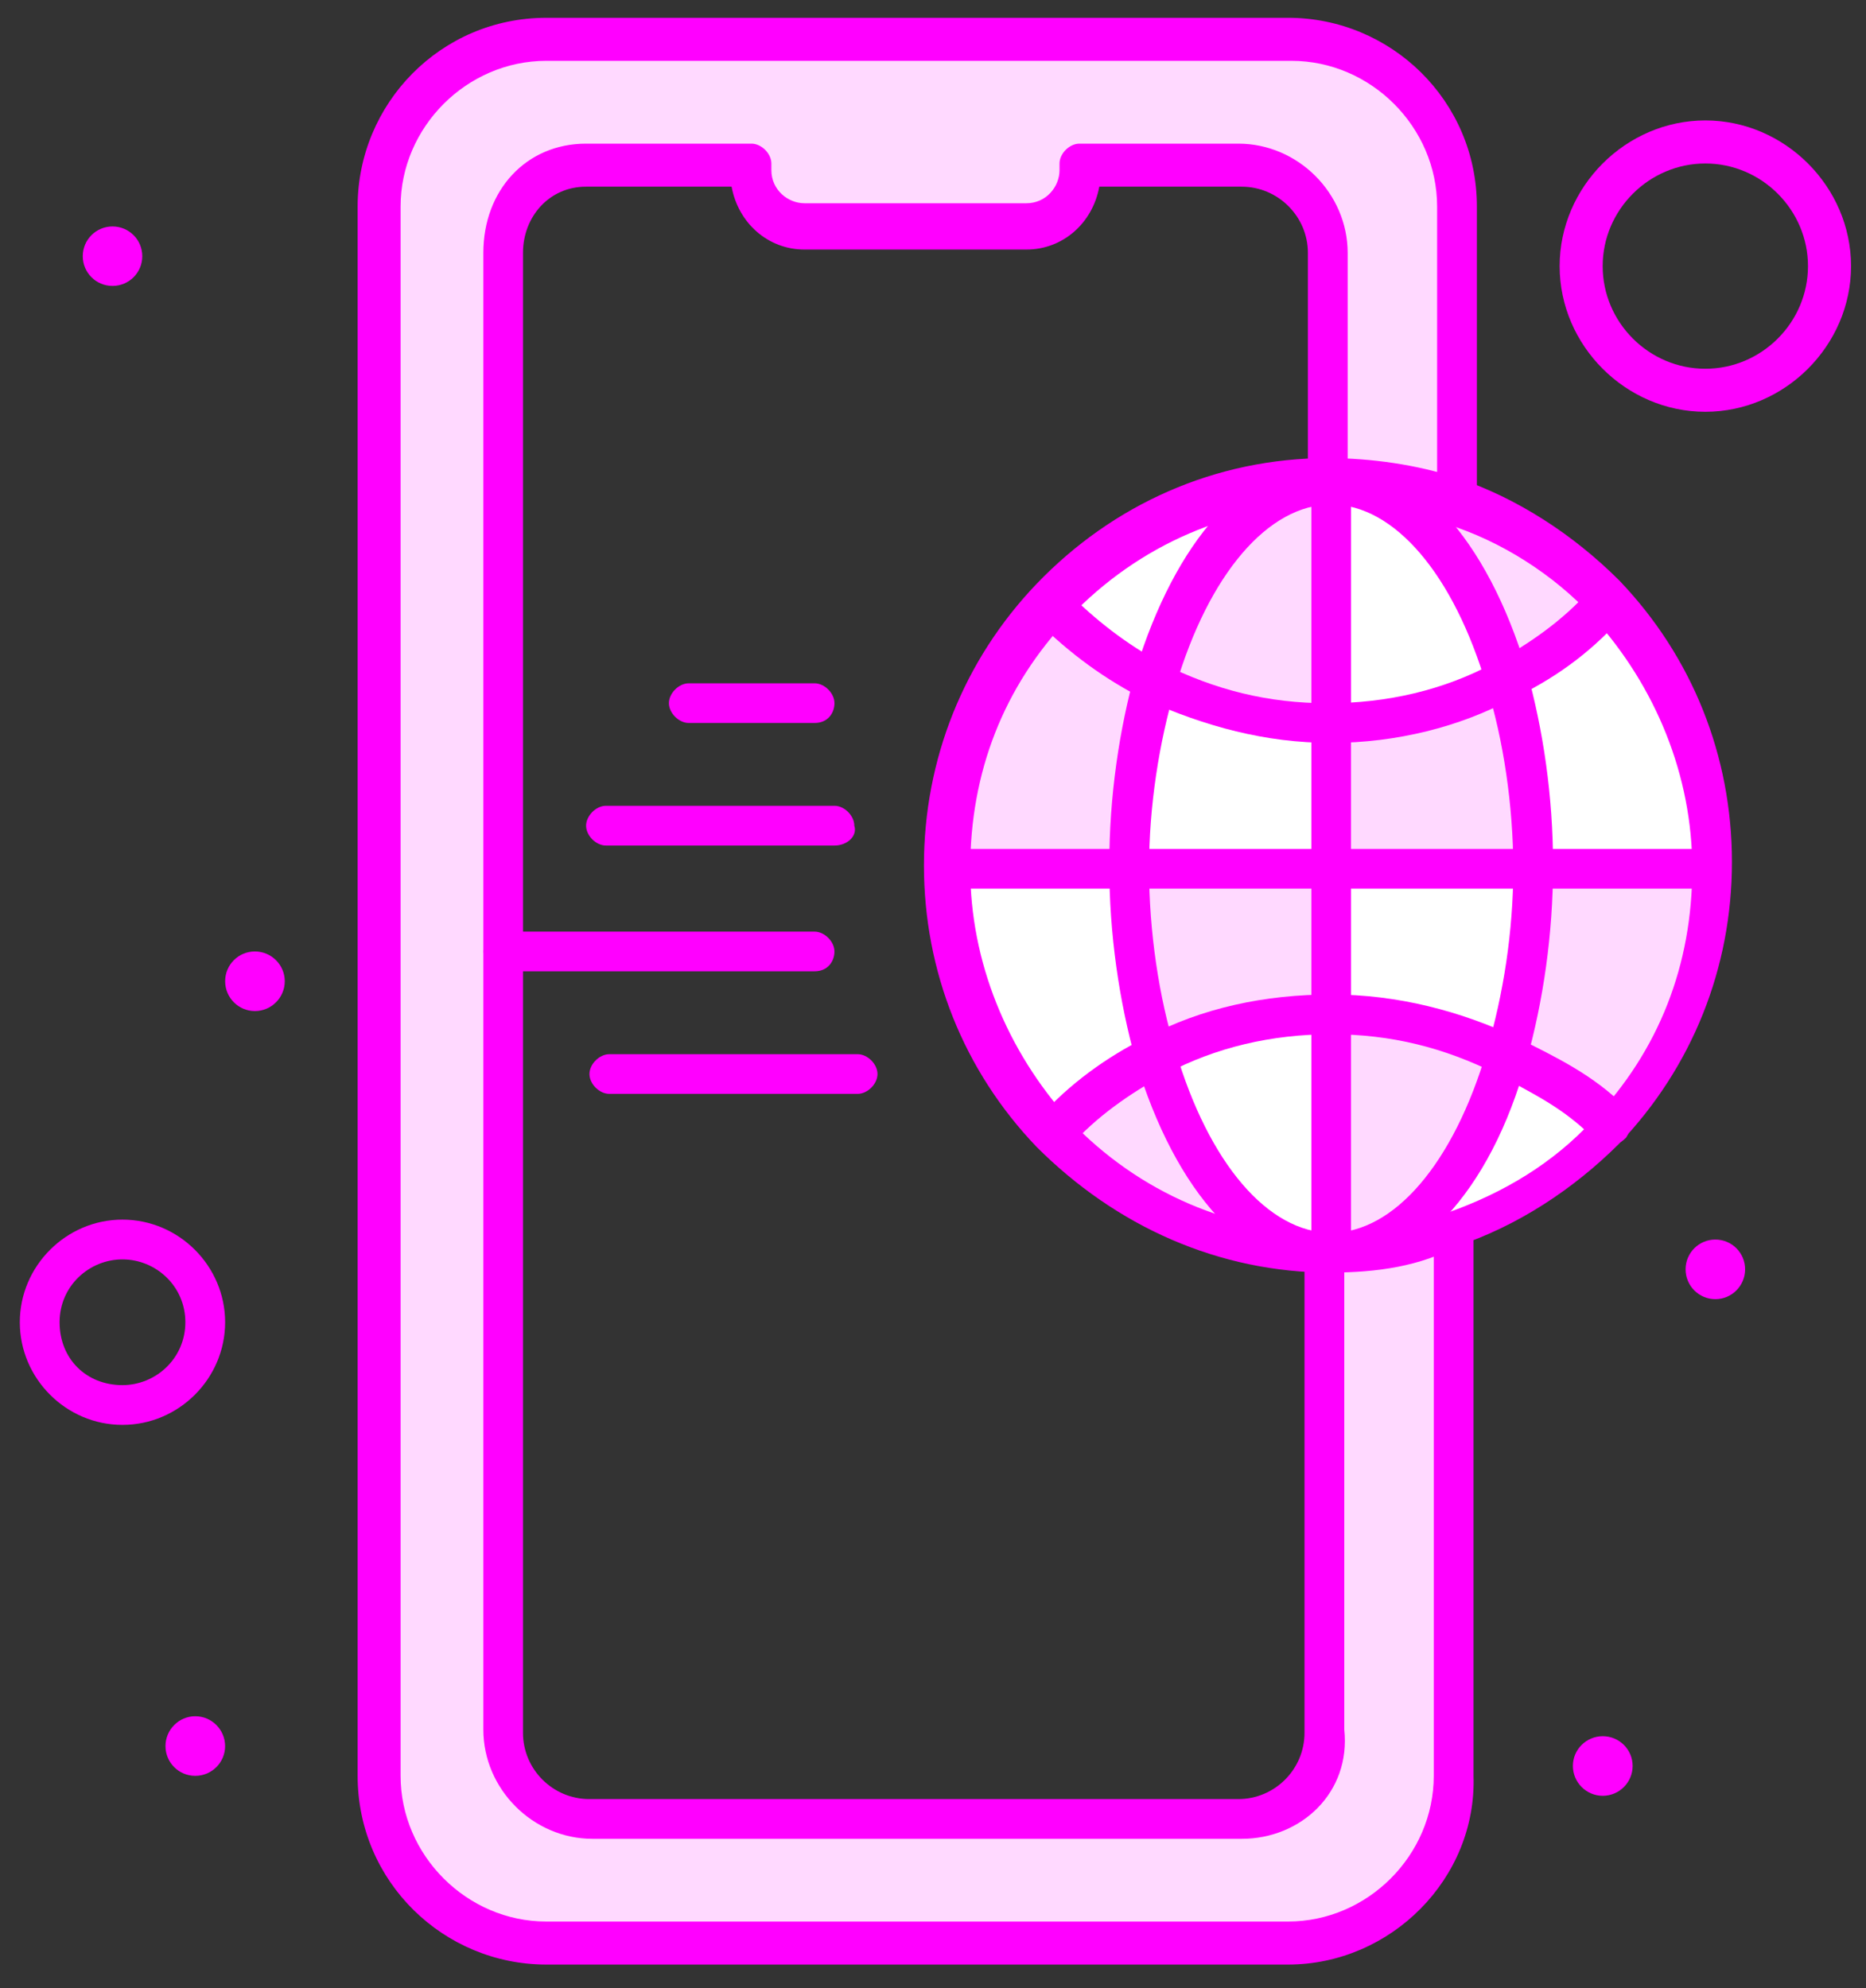<svg width="76" height="81" viewBox="0 0 76 81" fill="none" xmlns="http://www.w3.org/2000/svg">
<rect x="0" y="0" width="76" height="81" fill="#333333" stroke="none"/>
<path fill-rule="evenodd" clip-rule="evenodd" d="M52.46 79.086C56.104 79.086 59.207 76.121 59.207 72.343V8.413C59.207 4.769 56.237 1.666 52.46 1.666H22.25C18.61 1.666 15.508 4.635 15.508 8.413V72.343C15.508 75.983 18.473 79.086 22.25 79.086H52.46ZM20.497 10.303V38.76V70.59C20.497 72.614 22.117 74.234 24.137 74.234H50.441C52.46 74.234 54.08 72.614 54.08 70.59V10.303C54.08 8.279 52.46 6.663 50.441 6.663H43.965V6.934C43.965 8.146 43.019 9.091 41.807 9.091H32.77C31.558 9.091 30.613 8.146 30.613 6.934V6.663H23.87C21.846 6.663 20.497 8.279 20.497 10.303Z" fill="#FFD9FF"/>
<path d="M54.217 41.321C56.778 41.321 59.206 41.995 61.363 43.074C60.014 47.792 57.319 51.028 54.217 51.028V41.316V41.321Z" fill="#FFD9FF"/>
<path d="M54.218 51.033C49.766 51.033 45.722 49.146 42.891 46.177C44.102 44.965 45.452 43.882 47.072 43.074C48.554 47.793 51.253 51.029 54.222 51.029L54.218 51.033Z" fill="#FFD9FF"/>
<path d="M54.218 35.387V41.321C51.656 41.321 49.228 41.996 47.067 43.075C46.392 40.78 45.988 38.219 45.988 35.387H54.218Z" fill="#FFD9FF"/>
<path d="M62.446 35.387H69.863C69.863 39.568 68.243 43.345 65.548 46.177C64.337 44.965 62.987 43.883 61.367 43.075C62.042 40.78 62.446 38.219 62.446 35.387Z" fill="#FFD9FF"/>
<path d="M59.339 20.552C61.767 21.36 63.924 22.71 65.678 24.596C64.466 25.812 63.116 26.891 61.496 27.699C60.147 22.976 57.448 19.74 54.346 19.74C55.966 19.74 57.719 20.011 59.335 20.548L59.339 20.552Z" fill="#FFD9FF"/>
<path d="M69.864 50.496C70.535 50.496 71.076 51.038 71.076 51.708C71.076 52.379 70.535 52.924 69.864 52.924C69.194 52.924 68.652 52.379 68.652 51.708C68.652 51.038 69.194 50.496 69.864 50.496Z" fill="#FF00FF"/>
<path d="M69.863 35.386H62.446C62.446 32.554 62.042 29.993 61.367 27.698C62.987 26.89 64.337 25.812 65.548 24.596C68.247 27.428 69.863 31.205 69.863 35.386Z" fill="white"/>
<path d="M65.279 70.728C65.949 70.728 66.495 71.269 66.495 71.939C66.495 72.61 65.949 73.156 65.279 73.156C64.608 73.156 64.062 72.61 64.062 71.939C64.062 71.269 64.608 70.728 65.279 70.728Z" fill="#FF00FF"/>
<path d="M65.544 46.177C63.791 47.93 61.634 49.413 59.206 50.225C57.586 50.762 55.97 51.032 54.217 51.032C57.319 51.032 60.014 47.797 61.363 43.078C62.983 43.886 64.333 44.965 65.544 46.181V46.177Z" fill="white"/>
<path d="M62.446 35.386H54.217V29.451C56.778 29.451 59.206 28.777 61.363 27.698C62.038 29.993 62.442 32.554 62.442 35.386H62.446Z" fill="#FFD9FF"/>
<path d="M54.217 35.387H62.446C62.446 38.219 62.042 40.784 61.367 43.075C59.21 41.996 56.782 41.321 54.221 41.321V35.387H54.217Z" fill="white"/>
<path d="M61.363 27.699C59.206 28.777 56.778 29.452 54.217 29.452V19.74C57.319 19.74 60.014 22.976 61.363 27.699Z" fill="white"/>
<path d="M54.217 41.321V51.033C51.114 51.033 48.416 47.797 47.066 43.079C49.224 42 51.652 41.325 54.217 41.325V41.321Z" fill="white"/>
<path d="M54.218 29.451V35.386H45.988C45.988 32.554 46.392 29.993 47.067 27.698C49.224 28.777 51.652 29.451 54.218 29.451Z" fill="white"/>
<path d="M54.217 19.744V29.456C51.656 29.456 49.228 28.781 47.066 27.703C48.549 22.98 51.114 19.744 54.217 19.744Z" fill="#FFD9FF"/>
<path d="M54.217 19.744C51.114 19.744 48.553 22.98 47.066 27.703C45.45 26.895 44.101 25.816 42.885 24.6C45.717 21.635 49.765 19.744 54.212 19.744H54.217Z" fill="white"/>
<path d="M47.066 27.698C46.391 29.993 45.987 32.554 45.987 35.386H38.57C38.57 31.205 40.19 27.428 42.889 24.596C44.101 25.812 45.588 26.89 47.07 27.698H47.066Z" fill="#FFD9FF"/>
<path d="M45.988 35.387C45.988 38.219 46.392 40.784 47.066 43.075C45.584 43.883 44.101 44.961 42.885 46.177C40.186 43.345 38.566 39.568 38.566 35.387H45.983H45.988Z" fill="white"/>
<path d="M10.382 38.76C11.052 38.76 11.598 39.305 11.598 39.972C11.598 40.642 11.052 41.188 10.382 41.188C9.711 41.188 9.17 40.642 9.17 39.972C9.17 39.301 9.711 38.76 10.382 38.76Z" fill="#FF00FF"/>
<path d="M7.952 69.915C8.623 69.915 9.168 70.461 9.168 71.131C9.168 71.802 8.623 72.343 7.952 72.343C7.282 72.343 6.74 71.802 6.74 71.131C6.74 70.461 7.286 69.915 7.952 69.915Z" fill="#FF00FF"/>
<path d="M4.583 9.225C5.253 9.225 5.795 9.766 5.795 10.437C5.795 11.107 5.253 11.648 4.583 11.648C3.912 11.648 3.371 11.107 3.371 10.437C3.371 9.766 3.912 9.225 4.583 9.225Z" fill="#FF00FF"/>
<path d="M4.988 51.304C3.639 51.304 2.427 52.382 2.427 53.865C2.427 55.347 3.505 56.426 4.988 56.426C6.337 56.426 7.549 55.347 7.549 53.865C7.549 52.382 6.337 51.304 4.988 51.304ZM4.988 58.046C2.693 58.046 0.807 56.16 0.807 53.865C0.807 51.574 2.693 49.684 4.988 49.684C7.283 49.684 9.169 51.57 9.169 53.865C9.169 56.16 7.283 58.046 4.988 58.046Z" fill="#FF00FF"/>
<path d="M54.217 20.552C51.656 20.552 49.228 23.384 47.878 27.969C47.204 30.259 46.8 32.825 46.8 35.386C46.8 37.947 47.204 40.646 47.878 42.803C49.228 47.389 51.656 50.22 54.217 50.22C56.778 50.22 59.206 47.389 60.555 42.803C61.23 40.513 61.634 37.947 61.634 35.386C61.634 32.825 61.23 30.126 60.555 27.969C59.206 23.384 56.778 20.552 54.217 20.552ZM54.217 51.845C50.843 51.845 47.878 48.609 46.258 43.211C45.584 40.783 45.18 38.085 45.18 35.253C45.18 32.421 45.584 29.722 46.258 27.294C47.878 22.035 50.71 18.799 54.079 18.661C54.079 18.661 54.079 18.661 54.217 18.661C57.59 18.661 60.555 21.897 62.175 27.294C62.85 29.722 63.254 32.417 63.254 35.253C63.254 38.085 62.85 40.783 62.175 43.211C60.693 48.609 57.59 51.845 54.217 51.845Z" fill="#FF00FF"/>
<path d="M54.217 30.264C51.519 30.264 49.091 29.59 46.663 28.511C45.043 27.703 43.56 26.624 42.211 25.275C41.94 25.004 41.94 24.467 42.211 24.063C42.615 23.792 43.019 23.792 43.423 24.063C44.635 25.275 45.851 26.22 47.333 27.028C49.49 28.107 51.648 28.648 54.076 28.648C56.504 28.648 58.794 28.111 60.818 27.028C62.301 26.22 63.65 25.275 64.729 24.063C64.999 23.792 65.537 23.659 65.941 24.063C66.211 24.334 66.345 24.871 65.941 25.275C64.729 26.624 63.242 27.703 61.493 28.511C59.469 29.59 56.908 30.264 54.209 30.264H54.217Z" fill="#FF00FF"/>
<path d="M65.546 46.61C65.275 46.61 65.142 46.476 64.871 46.339C63.659 45.123 62.443 44.556 60.961 43.749C58.803 42.67 56.646 42.133 54.218 42.133C51.79 42.133 49.5 42.67 47.476 43.749C45.993 44.556 44.644 45.502 43.565 46.718C43.294 46.989 42.753 47.122 42.349 46.718C42.078 46.447 41.945 45.91 42.349 45.502C43.565 44.153 45.048 43.074 46.668 42.266C48.958 41.054 51.524 40.513 54.222 40.513C56.921 40.513 59.482 41.187 61.777 42.266C63.397 43.078 64.88 43.778 66.229 45.127C66.5 45.398 66.5 45.935 66.229 46.343C65.958 46.614 65.825 46.614 65.554 46.614L65.546 46.61Z" fill="#FF00FF"/>
<path d="M69.485 36.199H38.572C38.168 36.199 37.764 35.795 37.764 35.391C37.764 34.987 38.168 34.583 38.572 34.583H69.485C69.889 34.583 70.297 34.987 70.297 35.391C70.431 35.795 70.027 36.199 69.485 36.199Z" fill="#FF00FF"/>
<path d="M54.218 51.845C53.814 51.845 53.41 51.441 53.41 51.033V19.744C53.41 19.34 53.814 18.936 54.218 18.936C54.622 18.936 55.026 19.34 55.026 19.744V51.033C55.159 51.574 54.755 51.845 54.218 51.845Z" fill="#FF00FF"/>
<path d="M50.574 74.909H24.137C21.709 74.909 19.686 72.885 19.686 70.457V10.303C19.686 7.742 21.439 5.852 23.867 5.852H30.609C31.013 5.852 31.417 6.256 31.417 6.659V6.93C31.417 7.738 32.092 8.28 32.767 8.28H41.804C42.612 8.28 43.153 7.605 43.153 6.93V6.659C43.153 6.256 43.557 5.852 43.961 5.852H50.437C52.865 5.852 54.889 7.876 54.889 10.303V19.745C54.889 20.149 54.485 20.553 54.077 20.553C53.673 20.553 53.269 20.149 53.269 19.745V10.303C53.269 8.821 52.057 7.605 50.57 7.605H44.773C44.502 9.087 43.291 10.166 41.804 10.166H32.767C31.28 10.166 30.068 9.087 29.797 7.605H23.863C22.38 7.605 21.301 8.817 21.301 10.303V70.59C21.301 72.077 22.513 73.289 24 73.289H50.437C51.919 73.289 53.131 72.077 53.131 70.59V51.033C53.131 50.629 53.535 50.225 53.944 50.225C54.347 50.225 54.751 50.629 54.751 51.033V70.457C55.022 73.018 52.998 74.909 50.57 74.909H50.574Z" fill="#FF00FF"/>
<path d="M52.464 80.031H22.254C18.073 80.031 14.566 76.662 14.566 72.343V8.412C14.566 4.231 17.94 0.725 22.254 0.725H52.464C56.645 0.725 60.152 4.098 60.152 8.412V20.552C60.152 20.956 59.748 21.36 59.34 21.36C58.936 21.36 58.532 20.956 58.532 20.552V8.412C58.532 5.177 55.833 2.478 52.597 2.478H22.25C19.014 2.478 16.316 5.177 16.316 8.412V72.343C16.316 75.579 19.014 78.278 22.25 78.278H52.46C55.7 78.278 58.395 75.579 58.395 72.343V50.225C58.395 49.821 58.798 49.413 59.207 49.413C59.611 49.413 60.015 49.817 60.015 50.225V72.343C60.152 76.524 56.645 80.031 52.46 80.031H52.464Z" fill="#FF00FF"/>
<path d="M54.218 20.552C50.17 20.552 46.397 22.172 43.565 25.137C40.867 27.969 39.517 31.476 39.517 35.386C39.517 39.163 41.004 42.803 43.565 45.635C46.397 48.605 50.175 50.22 54.218 50.22C55.839 50.22 57.454 49.95 58.941 49.408C61.232 48.6 63.256 47.389 64.876 45.631C67.574 42.799 68.924 39.292 68.924 35.382C68.924 31.605 67.441 27.965 64.876 25.133C63.256 23.38 61.098 22.03 58.941 21.356C57.454 20.818 55.839 20.548 54.218 20.548V20.552ZM54.218 51.845C49.633 51.845 45.452 49.958 42.216 46.718C39.247 43.615 37.631 39.567 37.631 35.253C37.631 30.938 39.251 26.89 42.216 23.788C45.319 20.552 49.5 18.661 54.085 18.661C55.839 18.661 57.729 18.932 59.345 19.469C61.773 20.281 64.068 21.764 65.954 23.65C68.924 26.753 70.54 30.801 70.54 35.115C70.54 39.43 68.919 43.478 65.954 46.581C64.068 48.467 61.773 49.954 59.345 50.762C57.862 51.574 56.109 51.84 54.223 51.84L54.218 51.845Z" fill="#FF00FF"/>
<path d="M33.179 29.452H28.052C27.648 29.452 27.244 29.048 27.244 28.644C27.244 28.24 27.648 27.836 28.052 27.836H33.179C33.583 27.836 33.987 28.24 33.987 28.644C33.987 29.048 33.716 29.452 33.179 29.452Z" fill="#FF00FF"/>
<path d="M33.987 34.445H24.679C24.275 34.445 23.871 34.041 23.871 33.637C23.871 33.233 24.275 32.825 24.679 32.825H33.987C34.391 32.825 34.795 33.229 34.795 33.637C34.928 34.041 34.524 34.445 33.987 34.445Z" fill="#FF00FF"/>
<path d="M33.178 39.568H20.501C20.097 39.568 19.693 39.164 19.693 38.76C19.693 38.356 20.097 37.952 20.501 37.952H33.178C33.582 37.952 33.986 38.356 33.986 38.76C33.986 39.164 33.715 39.568 33.178 39.568Z" fill="#FF00FF"/>
<path d="M34.931 44.561H24.816C24.412 44.561 24.008 44.157 24.008 43.753C24.008 43.349 24.412 42.945 24.816 42.945H34.931C35.336 42.945 35.739 43.349 35.739 43.753C35.739 44.157 35.336 44.561 34.931 44.561Z" fill="#FF00FF"/>
<path d="M69.456 6.66C67.165 6.66 65.275 8.546 65.275 10.841C65.275 13.136 67.161 15.022 69.456 15.022C71.751 15.022 73.637 13.136 73.637 10.841C73.637 8.546 71.747 6.66 69.456 6.66ZM69.456 16.775C66.22 16.775 63.522 14.081 63.522 10.841C63.522 7.605 66.22 4.906 69.456 4.906C72.692 4.906 75.391 7.605 75.391 10.841C75.391 14.077 72.692 16.775 69.456 16.775Z" fill="#FF00FF"/>
</svg>
